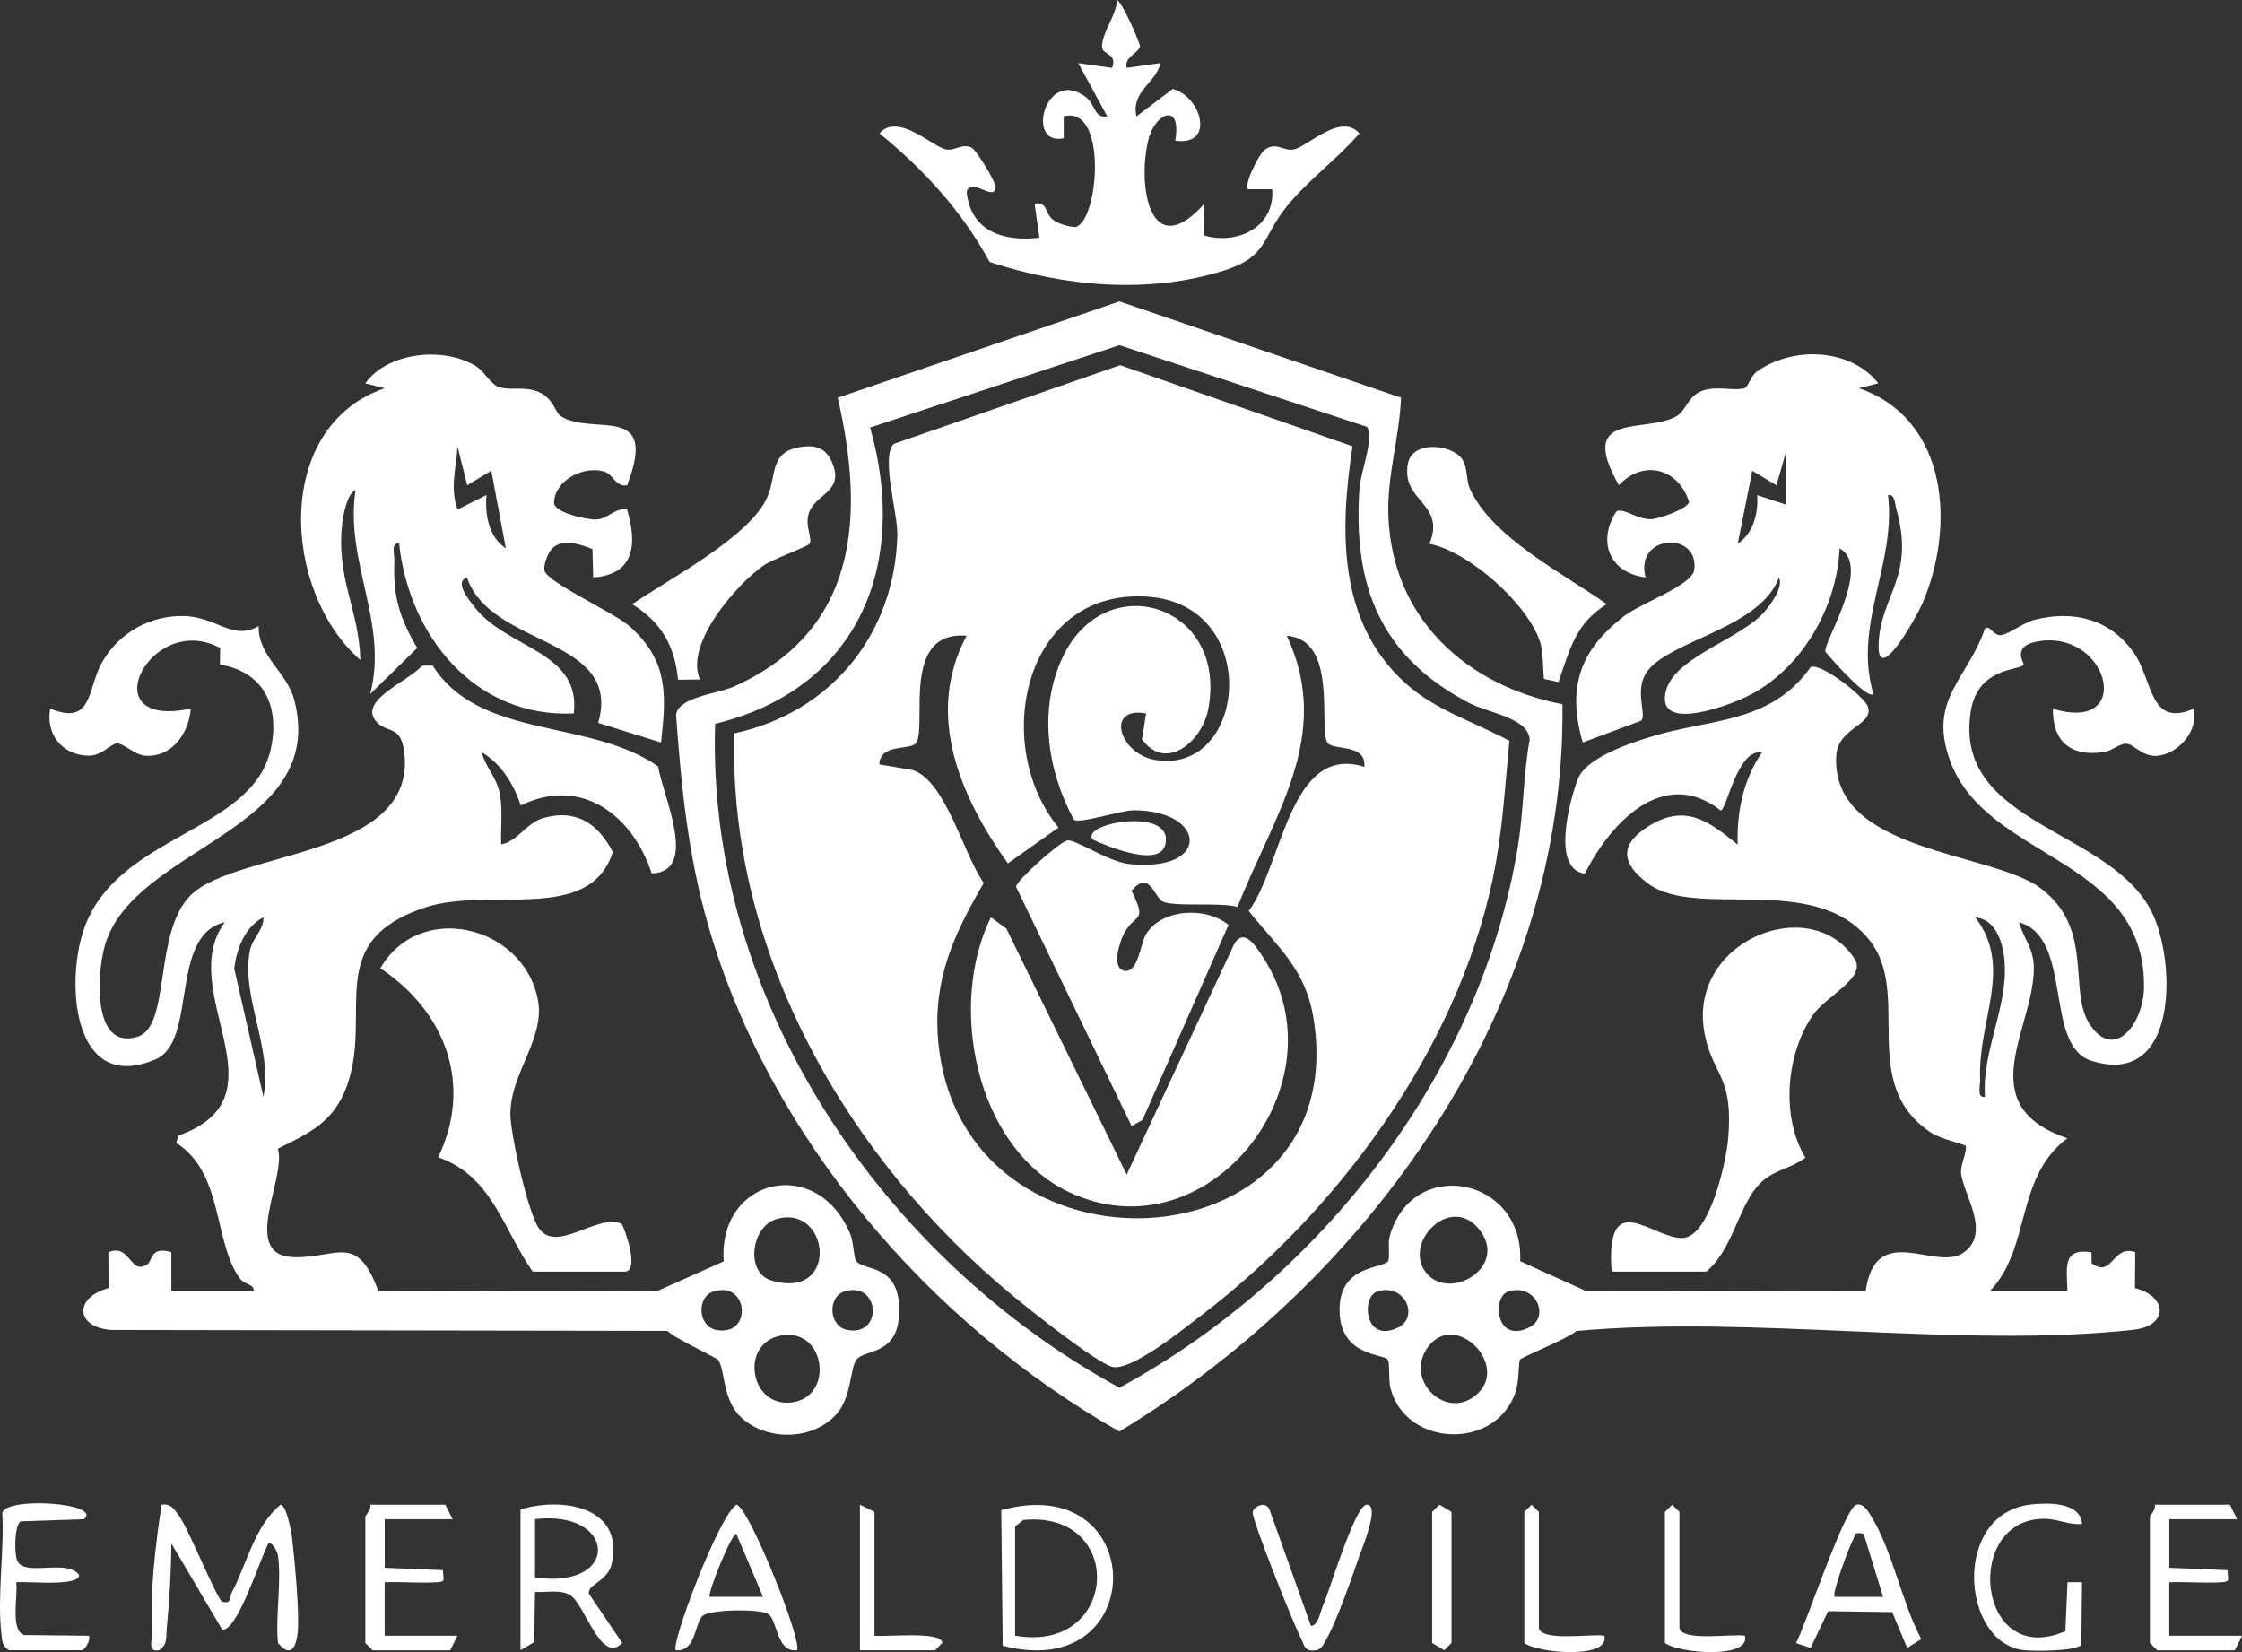 <svg width="95" height="70" viewBox="0 0 95 70" fill="none" xmlns="http://www.w3.org/2000/svg">
<rect x="0" y="0" width="95" height="70" fill="#333333" stroke="none"/>
<path d="M87.603 54.702C87.58 53.748 87.362 52.853 88.624 53.063L88.628 53.524C89.52 54.186 89.503 52.719 90.477 53.055L90.465 54.575C91.875 54.945 91.883 56.183 90.379 56.347C83.012 57.147 74.302 55.71 66.792 56.395C66.459 56.709 64.482 57.497 64.408 57.608C64.341 57.709 64.369 58.533 64.225 58.968C63.389 61.468 59.575 61.32 58.922 58.832C58.825 58.466 58.901 57.762 58.807 57.612C58.643 57.351 56.843 57.493 56.764 55.626C56.68 53.585 58.544 53.773 58.811 53.447C58.908 53.328 58.799 52.695 58.883 52.39C59.836 48.954 64.579 49.871 64.414 53.439L67.176 54.688L79.053 54.718C79.466 51.687 82.03 53.906 83.201 53.075C84.418 52.212 83.133 50.539 83.094 49.653C83.08 49.33 83.388 48.691 83.284 48.547C83.238 48.485 82.227 48.252 81.86 48.014C78.656 45.937 81.077 42.095 79.182 39.794C76.823 36.927 71.904 38.979 69.829 37.433C68.67 36.571 68.625 35.767 69.866 34.998C71.405 34.041 72.401 34.788 73.63 35.785C73.587 34.403 73.873 33.017 74.66 31.88C73.612 31.709 73.157 34.342 72.913 34.342C70.474 32.435 68.222 34.893 67.153 37.019C65.723 36.82 66.508 33.926 66.856 33.013C67.203 32.1 69.067 31.489 69.983 31.207C72.465 30.446 75.025 30.67 76.721 28.268C77.148 28.054 79.049 29.549 79.157 29.965C79.363 30.747 77.882 30.827 77.808 32.009C77.555 36.137 84.373 36.069 86.472 37.638C88.757 39.345 87.619 41.967 88.54 43.385C89.596 45.011 90.827 43.343 90.847 41.854C90.929 36.295 84.165 36.46 82.63 32.231C81.687 29.636 83.347 28.817 84.109 26.633C84.327 26.458 84.449 26.94 84.794 26.913C85.065 26.892 85.751 26.378 86.203 26.263C87.88 25.833 89.454 26.244 90.447 27.701C91.215 28.828 91.084 30.843 92.945 30.031C93.194 30.95 92.271 31.983 91.373 32.026C90.781 32.054 90.438 31.557 90.132 31.514C89.842 31.474 89.501 31.818 89.133 31.869C87.745 32.067 86.972 31.431 86.988 30.029C90.412 31.078 89.405 26.796 86.493 27.154C85.149 27.32 85.792 28.102 85.747 28.165C85.57 28.422 83.805 28.25 83.507 30.142C82.735 35.041 89.627 35.102 91.256 38.813C92.218 41.003 92.222 46.083 88.62 44.947C86.577 44.304 87.876 39.738 85.55 39.076C85.764 39.8 86.179 40.178 86.179 41.03C86.179 43.594 83.479 46.833 87.601 48.228C85.367 49.902 86.074 52.894 84.313 54.706H87.601L87.603 54.702ZM84.108 46.476C83.972 44.47 85.135 42.619 84.929 40.614C84.855 39.896 84.545 38.944 83.699 38.868C85.332 41.011 83.791 43.218 83.904 45.758C83.914 46.009 83.748 46.521 84.108 46.474V46.476ZM60.529 54.036C61.577 55.085 63.969 53.593 62.631 52.035C61.369 50.564 59.31 52.816 60.529 54.036ZM58.351 54.725C57.671 54.953 57.816 56.956 59.249 56.245C60.155 55.794 59.512 54.336 58.351 54.725ZM63.899 54.725C63.219 54.953 63.364 56.956 64.797 56.245C65.703 55.794 65.06 54.336 63.899 54.725ZM62.686 58.97C63.827 57.754 61.731 55.642 60.59 56.973C59.347 58.422 61.373 60.368 62.686 58.97Z" fill="white"/>
<path d="M10.753 54.702C10.765 54.387 10.369 54.449 10.161 54.165C9.039 52.631 9.481 49.694 7.467 48.427L7.562 48.114C12.249 46.455 7.379 42.017 9.522 39.076C7.149 39.625 8.388 44.118 6.594 44.883C3.15 46.35 2.787 41.831 3.504 39.526C4.813 35.308 10.732 35.343 11.486 31.682C11.852 29.905 11.174 28.465 9.319 28.159L9.329 27.456C6.378 25.86 3.797 30.933 8.084 30.024C8.006 31.059 7.293 32.093 6.165 32.021C5.692 31.991 5.213 31.462 4.94 31.503C4.636 31.548 4.301 32.05 3.699 32.019C2.616 31.968 1.932 31.096 2.127 30.024C3.968 30.779 3.687 29.148 4.344 28.027C5.063 26.8 6.358 26.074 7.78 26.102C9.202 26.131 9.828 27.164 10.96 26.528C10.93 27.814 12.158 28.468 12.467 29.65C13.923 35.242 5.669 35.836 4.445 40.057C4.11 41.208 3.886 44.532 5.83 43.927C7.252 43.485 6.487 39.518 8.078 37.934C10.015 36.007 17.78 36.359 17.117 31.789C16.967 30.756 16.434 31.055 16.003 30.633C15.06 29.71 17.304 28.881 17.885 28.204L18.333 28.2C20.332 31.355 24.966 30.432 27.884 32.472C28.085 33.714 29.636 36.945 27.614 37.007C26.817 34.561 24.637 32.865 22.071 34.127C21.758 33.22 21.255 32.379 20.415 31.873C20.577 32.531 21.062 32.941 21.185 33.671C21.308 34.401 21.208 35.08 21.236 35.779C21.972 35.629 22.295 34.849 23.078 34.644C24.458 34.279 25.352 34.925 25.966 36.096C24.999 39.164 20.743 37.556 18.039 38.442C13.638 39.884 15.812 42.913 14.702 46.002C14.152 47.536 13.128 48.001 11.774 48.668C12.16 49.912 10.108 53.252 12.508 53.27C14.316 53.285 15.136 52.244 16.032 54.708L27.896 54.681L30.666 53.445C30.415 49.879 34.675 48.925 36.041 52.324C36.171 52.649 36.177 53.293 36.273 53.425C36.612 53.885 38.164 53.507 38.102 55.627C38.047 57.476 36.623 57.135 36.279 57.626C36.025 57.99 36.076 59.243 35.416 59.95C34.401 61.038 32.488 61.063 31.401 60.053C30.61 59.319 30.727 58.046 30.436 57.626C30.364 57.523 28.572 56.701 28.28 56.39L4.689 56.351C3.148 56.209 3.171 54.959 4.603 54.576L4.591 53.056C5.54 52.672 5.505 54.058 6.241 53.571C6.465 53.423 6.368 52.787 7.26 53.056V54.704H10.753V54.702ZM11.162 46.473C11.575 44.429 10.186 42.202 10.595 40.248C10.7 39.75 11.184 39.392 11.162 38.866C10.365 39.285 10.036 40.184 9.923 41.031L11.162 46.473ZM32.885 51.658C31.837 51.973 31.566 53.912 32.675 54.249C35.595 55.138 35.172 50.969 32.885 51.658ZM30.206 54.731C29.517 54.965 29.556 56.22 30.382 56.357C31.911 56.612 31.708 54.218 30.206 54.731ZM35.754 54.731C35.065 54.965 35.104 56.22 35.93 56.357C37.459 56.612 37.255 54.218 35.754 54.731ZM33.097 56.586C31.369 56.896 31.741 59.539 33.444 59.43C35.38 59.307 35.028 56.238 33.097 56.586Z" fill="white"/>
<path d="M66.206 29.843C66.358 42.656 58.038 54.229 47.431 60.654C39.389 56.082 32.61 48.219 30.015 39.228C29.158 36.262 28.872 33.385 28.648 30.314C28.683 29.539 30.418 29.393 31.094 29.091C36.342 26.748 36.67 21.921 35.497 16.852L47.433 12.771L59.365 16.85C59.308 18.503 58.757 20.179 58.831 21.905C59.012 26.222 62.133 29.046 66.208 29.841L66.206 29.843ZM30.302 30.668C29.927 42.383 37.404 53.328 47.431 58.799C55.922 54.2 62.756 45.492 64.324 35.824C64.564 34.337 64.543 32.838 64.815 31.357C64.784 30.415 63.076 30.216 62.257 29.788C58.494 27.822 57.315 24.827 57.606 20.669C57.654 20.009 58.237 18.553 57.923 18.086L47.433 14.624L36.87 18.115C38.516 23.904 36.397 29.183 30.305 30.668H30.302Z" fill="white"/>
<path d="M79.591 16.241L78.771 16.447C82.556 17.765 82.874 22.317 81.442 25.603C81.21 26.136 79.527 29.145 79.603 27.271C79.687 25.21 81.169 24.431 80.347 21.549C80.287 21.337 80.299 20.926 80.002 20.974C80.349 23.916 78.512 26.454 79.381 29.404C79.135 29.667 77.556 27.882 77.349 27.614C77.244 27.207 79.342 23.997 77.947 23.236C77.844 25.743 76.313 28.392 74.037 29.504C73.32 29.856 70.449 30.969 70.547 29.527C70.659 27.9 73.687 27.158 74.768 25.918C75.015 25.634 75.588 24.863 75.378 24.472C74.602 26.588 70.87 27.113 69.841 28.39C69.189 29.198 69.81 30.3 69.537 30.537L67.065 31.458C66.395 29.126 66.935 27.567 68.803 26.115C69.51 25.566 71.696 24.803 71.789 24.149C72.021 22.497 69.251 22.615 69.726 24.468C68.201 24.268 67.669 22.948 68.485 21.677C68.76 21.479 69.395 22.043 70.009 21.996C70.315 21.971 71.513 21.56 71.573 21.268C71.119 19.844 69.643 19.448 68.596 20.558C66.787 17.378 69.707 18.386 71.022 17.644C71.468 17.393 71.522 16.747 72.179 16.541C72.802 16.348 73.414 16.568 73.897 16.455C74.086 16.41 74.17 15.935 74.454 15.735C75.976 14.664 78.407 14.742 79.589 16.241H79.591ZM75.684 21.385V19.125L75.273 20.562L74.25 19.947L73.634 23.032C74.296 22.613 74.515 21.706 74.456 20.978L75.687 21.387L75.684 21.385Z" fill="white"/>
<path d="M23.754 17.627C25.116 18.509 27.936 17.009 26.573 20.561C26.097 20.652 25.986 20.096 25.608 19.983C24.736 19.722 23.524 20.329 23.477 21.281C23.444 21.742 24.944 22.024 25.25 22.013C25.776 21.995 26.031 21.503 26.571 21.59C27.005 23.048 26.898 24.346 25.135 24.469L25.104 23.266C24.537 23.035 23.709 22.772 23.3 23.354C23.175 23.597 23.043 23.883 23.068 24.158C23.113 24.642 26.021 25.954 26.67 26.53C28.322 27.996 28.238 29.421 28.01 31.461L25.347 30.631C26.392 26.974 20.783 27.447 19.788 24.471C19.211 24.648 19.928 25.487 20.097 25.707C21.457 27.498 24.625 27.574 24.313 30.23C20.13 30.423 17.333 26.953 16.912 23.031C16.554 22.982 16.719 23.498 16.71 23.747C16.651 25.259 16.918 26.164 17.68 27.455L15.685 29.407C16.474 26.398 14.602 23.815 15.065 20.771C14.713 20.89 14.54 21.849 14.504 22.159C14.226 24.494 15.21 25.785 15.27 27.967C11.958 25.067 11.553 18.091 16.297 16.448L15.477 16.242C16.437 14.899 18.849 14.671 20.195 15.533C20.534 15.749 20.805 16.306 21.169 16.409C21.687 16.557 22.209 16.351 22.821 16.606C23.434 16.861 23.54 17.491 23.752 17.629L23.754 17.627ZM19.797 20.561L19.386 18.918C19.334 19.878 19.055 20.633 19.386 21.59L20.614 20.973C20.543 21.779 20.699 22.747 21.434 23.235L20.818 19.944L19.795 20.561H19.797Z" fill="white"/>
<path d="M47.743 2.875L49.179 2.672C48.968 3.539 47.922 3.856 48.154 4.932L49.693 3.768C50.907 4.087 51.511 6.199 49.798 5.96C50.085 4.292 48.929 4.78 48.653 5.946C48.181 7.941 48.758 11.174 51.029 8.634L51.02 9.977C52.434 10.388 54.031 9.621 53.907 8.017H52.88C52.695 7.84 53.336 6.536 53.587 6.351C54.066 5.995 54.349 6.396 54.791 6.336C55.381 6.254 56.798 4.738 57.602 5.652C56.687 6.719 55.397 7.661 54.528 8.741C53.449 10.079 53.727 10.869 51.896 11.453C48.684 12.48 45.092 12.142 41.936 11.102C40.748 8.936 39.166 7.2 37.266 5.652C38.046 4.749 39.528 6.225 40.083 6.332C40.444 6.402 40.788 6.063 41.163 6.254C41.396 6.373 42.197 7.729 42.187 7.916C42.148 8.601 41.166 7.468 40.96 8.124C41.127 9.818 42.54 10.248 44.044 10.073L43.839 8.636C44.422 8.516 44.231 9.051 44.667 9.343C44.901 9.5 45.273 9.602 45.559 9.623C46.555 9.428 46.956 4.42 45.072 4.932V5.857C43.434 6.207 44.289 2.828 46.001 4.105C46.44 4.432 46.344 5.024 46.919 4.932L45.688 2.674L47.124 2.877C47.363 2.227 46.679 2.347 46.695 1.962C46.724 1.308 47.295 0.677 47.334 0C47.597 0.167 48.312 1.847 48.304 1.956C48.285 2.223 47.601 2.427 47.743 2.877V2.875Z" fill="white"/>
<path d="M68.289 53.88C68.028 50.237 69.991 52.465 71.273 52.456C72.434 52.45 73.141 49.254 73.229 48.232C73.453 45.589 72.604 45.604 72.241 43.86C71.417 39.901 76.685 37.762 78.573 40.606C79.12 41.429 77.404 42.175 76.829 42.994C75.68 44.631 75.45 47.325 76.502 49.049C75.822 49.563 75.054 49.563 74.45 50.279C73.646 51.231 73.369 53.016 72.294 53.88H68.287H68.289Z" fill="white"/>
<path d="M22.569 53.879C21.31 52.069 20.864 49.836 18.567 49.034C20.056 45.938 18.86 42.849 16.117 41.027C17.779 38.136 22.189 39.211 22.791 42.354C23.11 44.014 21.632 45.447 21.626 47.195C21.624 48.032 22.386 51.493 22.865 52.088C23.66 53.077 25.279 51.417 26.342 51.851C26.506 52.141 27.104 53.879 26.471 53.879H22.567H22.569Z" fill="white"/>
<path d="M29.66 28.789L28.729 28.801C28.602 27.38 28.002 26.333 26.785 25.603C28.291 24.565 31.797 22.738 32.514 21.058C32.939 20.063 32.569 19.065 34.096 18.919C34.671 18.864 35.023 19.059 35.255 19.59C35.81 20.867 34.517 20.898 34.258 21.792C34.111 22.302 34.441 22.837 34.3 23.039C34.209 23.168 32.75 23.684 32.341 23.97C31.199 24.768 28.998 27.296 29.658 28.789H29.66Z" fill="white"/>
<path d="M65.431 28.768C65.382 28.707 65.409 27.668 65.257 27.197C64.739 25.597 62.246 23.372 60.57 23.041C61.287 21.299 59.347 21.27 59.659 19.637C59.834 18.72 61.281 18.806 61.833 19.314C62.23 19.678 62.084 20.256 62.285 20.711C63.202 22.767 66.305 24.337 68.082 25.599C66.75 26.418 66.52 27.526 66.037 28.902L65.433 28.767L65.431 28.768Z" fill="white"/>
<path d="M11.781 65.911C11.768 65.829 11.579 65.323 11.372 65.399C11.023 66.031 10.061 69.142 9.414 69.048L7.262 65.397C7.25 66.592 7.182 67.818 7.065 69.007C7.03 69.364 7.11 69.681 6.743 69.92C6.245 70.019 6.451 69.521 6.436 69.204C6.36 67.409 6.574 65.525 6.849 63.754C7.269 63.682 7.433 64.019 7.634 64.301C7.986 64.793 9.225 67.818 9.418 67.867C9.821 67.972 9.712 67.688 9.829 67.464C10.474 66.228 10.77 64.694 11.882 63.756C12.128 63.752 12.34 64.856 12.371 65.113C12.477 66.016 12.706 68.408 12.609 69.212C12.529 69.883 12.276 70.212 11.779 69.613C11.666 68.449 11.935 67.036 11.779 65.911H11.781Z" fill="white"/>
<path d="M42.426 63.986C48.693 62.251 48.777 71.368 42.487 69.729L42.426 63.986ZM43.013 64.677V69.305C47.429 70.076 47.727 63.968 43.355 64.402L43.013 64.677Z" fill="white"/>
<path d="M22.055 63.957C23.863 63.404 26.477 63.858 25.914 66.279C25.745 67.003 24.89 67.129 24.95 67.523L26.366 69.613C25.441 70.573 24.771 67.871 24.111 67.554C23.684 67.349 23.131 67.476 22.671 67.451L22.636 69.576L22.055 69.919V63.955V63.957ZM22.671 66.836C26.314 67.369 26.137 63.951 22.671 64.366V66.836Z" fill="white"/>
<path d="M80.176 68.305L77.464 68.267L76.718 69.826L76.102 69.617C76.519 68.854 78.154 63.874 78.666 63.753C78.989 63.677 79.198 64.099 79.332 64.319C80.201 65.767 80.597 67.922 81.407 69.446L80.815 69.826L80.178 68.305H80.176ZM78.97 64.985C78.501 64.899 78.643 65.014 78.514 65.248C78.356 65.534 77.606 67.531 77.739 67.659H79.792L78.968 64.987L78.97 64.985Z" fill="white"/>
<path d="M19.179 64.369H16.302V66.427L18.77 66.53C18.766 66.938 18.935 67.022 18.466 67.044C17.749 67.082 17.017 67.014 16.3 67.042V69.307H19.385L19.076 69.924H15.789L15.48 69.615V64.268C15.48 64.2 15.752 63.956 15.686 63.754H18.871L19.179 64.371V64.369Z" fill="white"/>
<path d="M94.796 64.369H91.92V66.427L94.387 66.53C94.383 66.938 94.552 67.022 94.083 67.044C93.366 67.082 92.635 67.014 91.918 67.042V69.307H95.002L94.694 69.924H91.406L91.098 69.615V64.268C91.098 64.2 91.369 63.956 91.303 63.754H94.488L94.796 64.371V64.369Z" fill="white"/>
<path d="M33.767 69.922C32.883 70.018 32.957 68.628 32.54 68.375C32.197 68.167 30.037 68.182 29.756 68.476C29.419 68.828 29.495 69.99 28.634 69.922C28.412 69.669 30.444 64.258 31.2 63.756C31.694 63.756 34.04 69.611 33.767 69.922ZM32.331 67.657L31.2 64.99C30.977 64.992 29.961 67.561 30.07 67.657H32.328H32.331Z" fill="white"/>
<path d="M88.221 64.572C87.691 64.622 87.206 64.365 86.682 64.352C83.14 64.266 83.744 70.761 87.516 69.111L87.607 67.04H88.221L88.192 69.685C88.014 69.971 86.08 69.975 85.665 69.907C83.082 69.49 82.739 64.12 86.059 63.746C86.731 63.669 88.162 63.622 88.221 64.57V64.572Z" fill="white"/>
<path d="M0.377 69.921C0.083 69.74 0.093 69.512 0.059 69.212C-0.124 67.649 0.188 65.699 0.098 64.089C0.322 63.402 4.345 63.684 3.562 64.369L0.878 64.459C0.603 64.65 0.609 65.769 0.716 66.09C0.969 66.859 2.849 66.008 3.354 66.736C3.354 67.244 1.109 66.989 0.685 67.042C0.778 67.577 0.412 69.076 1.022 69.278L3.767 69.307C3.856 69.498 3.585 69.921 3.461 69.921H0.379H0.377Z" fill="white"/>
<path d="M55.549 68.892C55.851 68.883 55.937 68.312 56.048 68.059C56.355 67.358 57.413 63.781 57.908 63.754C58.514 63.723 57.672 65.716 57.604 65.914C57.298 66.81 56.638 68.698 56.205 69.449C56.067 69.686 55.995 69.941 55.65 69.93C55.257 69.965 55.255 69.655 55.126 69.416C54.82 68.851 53.028 64.347 53.079 64.065C53.118 63.849 53.609 63.559 53.794 63.962L55.549 68.892Z" fill="white"/>
<path d="M37.054 69.305C37.557 69.365 39.931 69.099 39.926 69.613L39.622 69.922H36.438V63.752L37.054 64.06V69.305Z" fill="white"/>
<path d="M65.206 68.996C65.381 69.56 67.434 69.214 67.98 69.305C68.239 70.306 65.163 70.055 64.59 69.613V64.06L64.898 63.756L65.206 64.06V68.996Z" fill="white"/>
<path d="M71.163 68.996C71.338 69.56 73.391 69.214 73.937 69.305C74.196 70.306 71.12 70.055 70.547 69.613V64.06L70.855 63.756L71.163 64.06V68.996Z" fill="white"/>
<path d="M60.684 64.06L60.994 63.754L61.505 64.06V69.613L61.195 69.92L60.684 69.613V64.06Z" fill="white"/>
<path d="M59.525 28.923C60.808 30.101 62.521 30.603 63.958 31.391C63.762 33.382 63.67 35.257 63.255 37.224C61.712 44.535 56.663 51.365 50.801 55.813C50.088 56.354 47.889 58.127 47.121 57.911C46.418 57.712 43.648 55.509 42.917 54.904C35.932 49.131 30.843 40.36 31.116 31.072C35.217 30.188 37.917 26.872 38.024 22.665C38.047 21.789 37.317 19.356 37.87 18.808L47.466 15.473L57.31 18.909C56.77 22.465 56.675 26.307 59.521 28.921L59.525 28.923ZM48.563 30.229C46.829 29.912 47.41 31.952 48.97 32.203C52.843 32.824 53.493 25.653 48.674 25.285C43.371 24.88 41.975 31.562 44.852 35.064L42.705 36.582C40.704 33.783 39.167 30.274 40.958 26.938C38.151 26.696 39.3 30.786 38.817 31.477C38.581 31.812 37.293 31.479 37.258 32.386L38.665 32.627C40.083 33.073 40.825 36.224 41.686 37.411C40.432 39.554 39.524 41.503 39.752 44.087C40.689 54.697 57.351 53.829 55.662 43.175C55.325 41.051 54.15 40.148 52.911 38.597C54.335 36.72 54.629 31.483 57.81 32.491C57.912 31.498 56.484 31.804 56.254 31.479C55.849 30.906 56.729 27.084 54.524 26.94C56.519 31.179 53.943 34.583 52.438 38.425C51.641 38.223 49.923 38.425 49.315 38.219C48.898 38.077 48.738 36.806 47.947 37.742C48.617 39.116 48.132 38.667 47.655 39.502C47.464 39.837 47.057 41.012 47.643 41.131C48.228 41.25 48.329 39.957 48.559 39.584C49.227 38.499 51.089 38.402 52.056 39.188L48.411 47.453L47.951 47.714L43.048 37.565C43.102 37.283 44.891 35.677 45.224 35.611C45.557 35.545 46.969 36.518 47.842 36.609C51.337 36.975 51.13 34.336 48.049 34.332C47.48 34.332 45.783 34.912 45.506 34.735C44.373 32.652 43.985 30.046 45.033 27.833C46.856 23.983 52.073 25.632 51.189 30.085C50.926 31.409 49.408 32.722 48.389 31.325L48.563 30.233V30.229Z" fill="white"/>
<path d="M47.741 49.767L52.284 40.025C52.707 39.26 53.227 40.107 53.531 40.576C57.006 45.928 51.154 53.317 45.265 50.495C41.334 48.611 40.148 42.592 41.987 38.869L42.641 39.342L47.741 49.767Z" fill="white"/>
<path d="M46.301 35.574C45.768 34.875 49.613 34.192 49.395 35.679C49.284 36.847 46.954 35.87 46.301 35.574Z" fill="white"/>
</svg>
